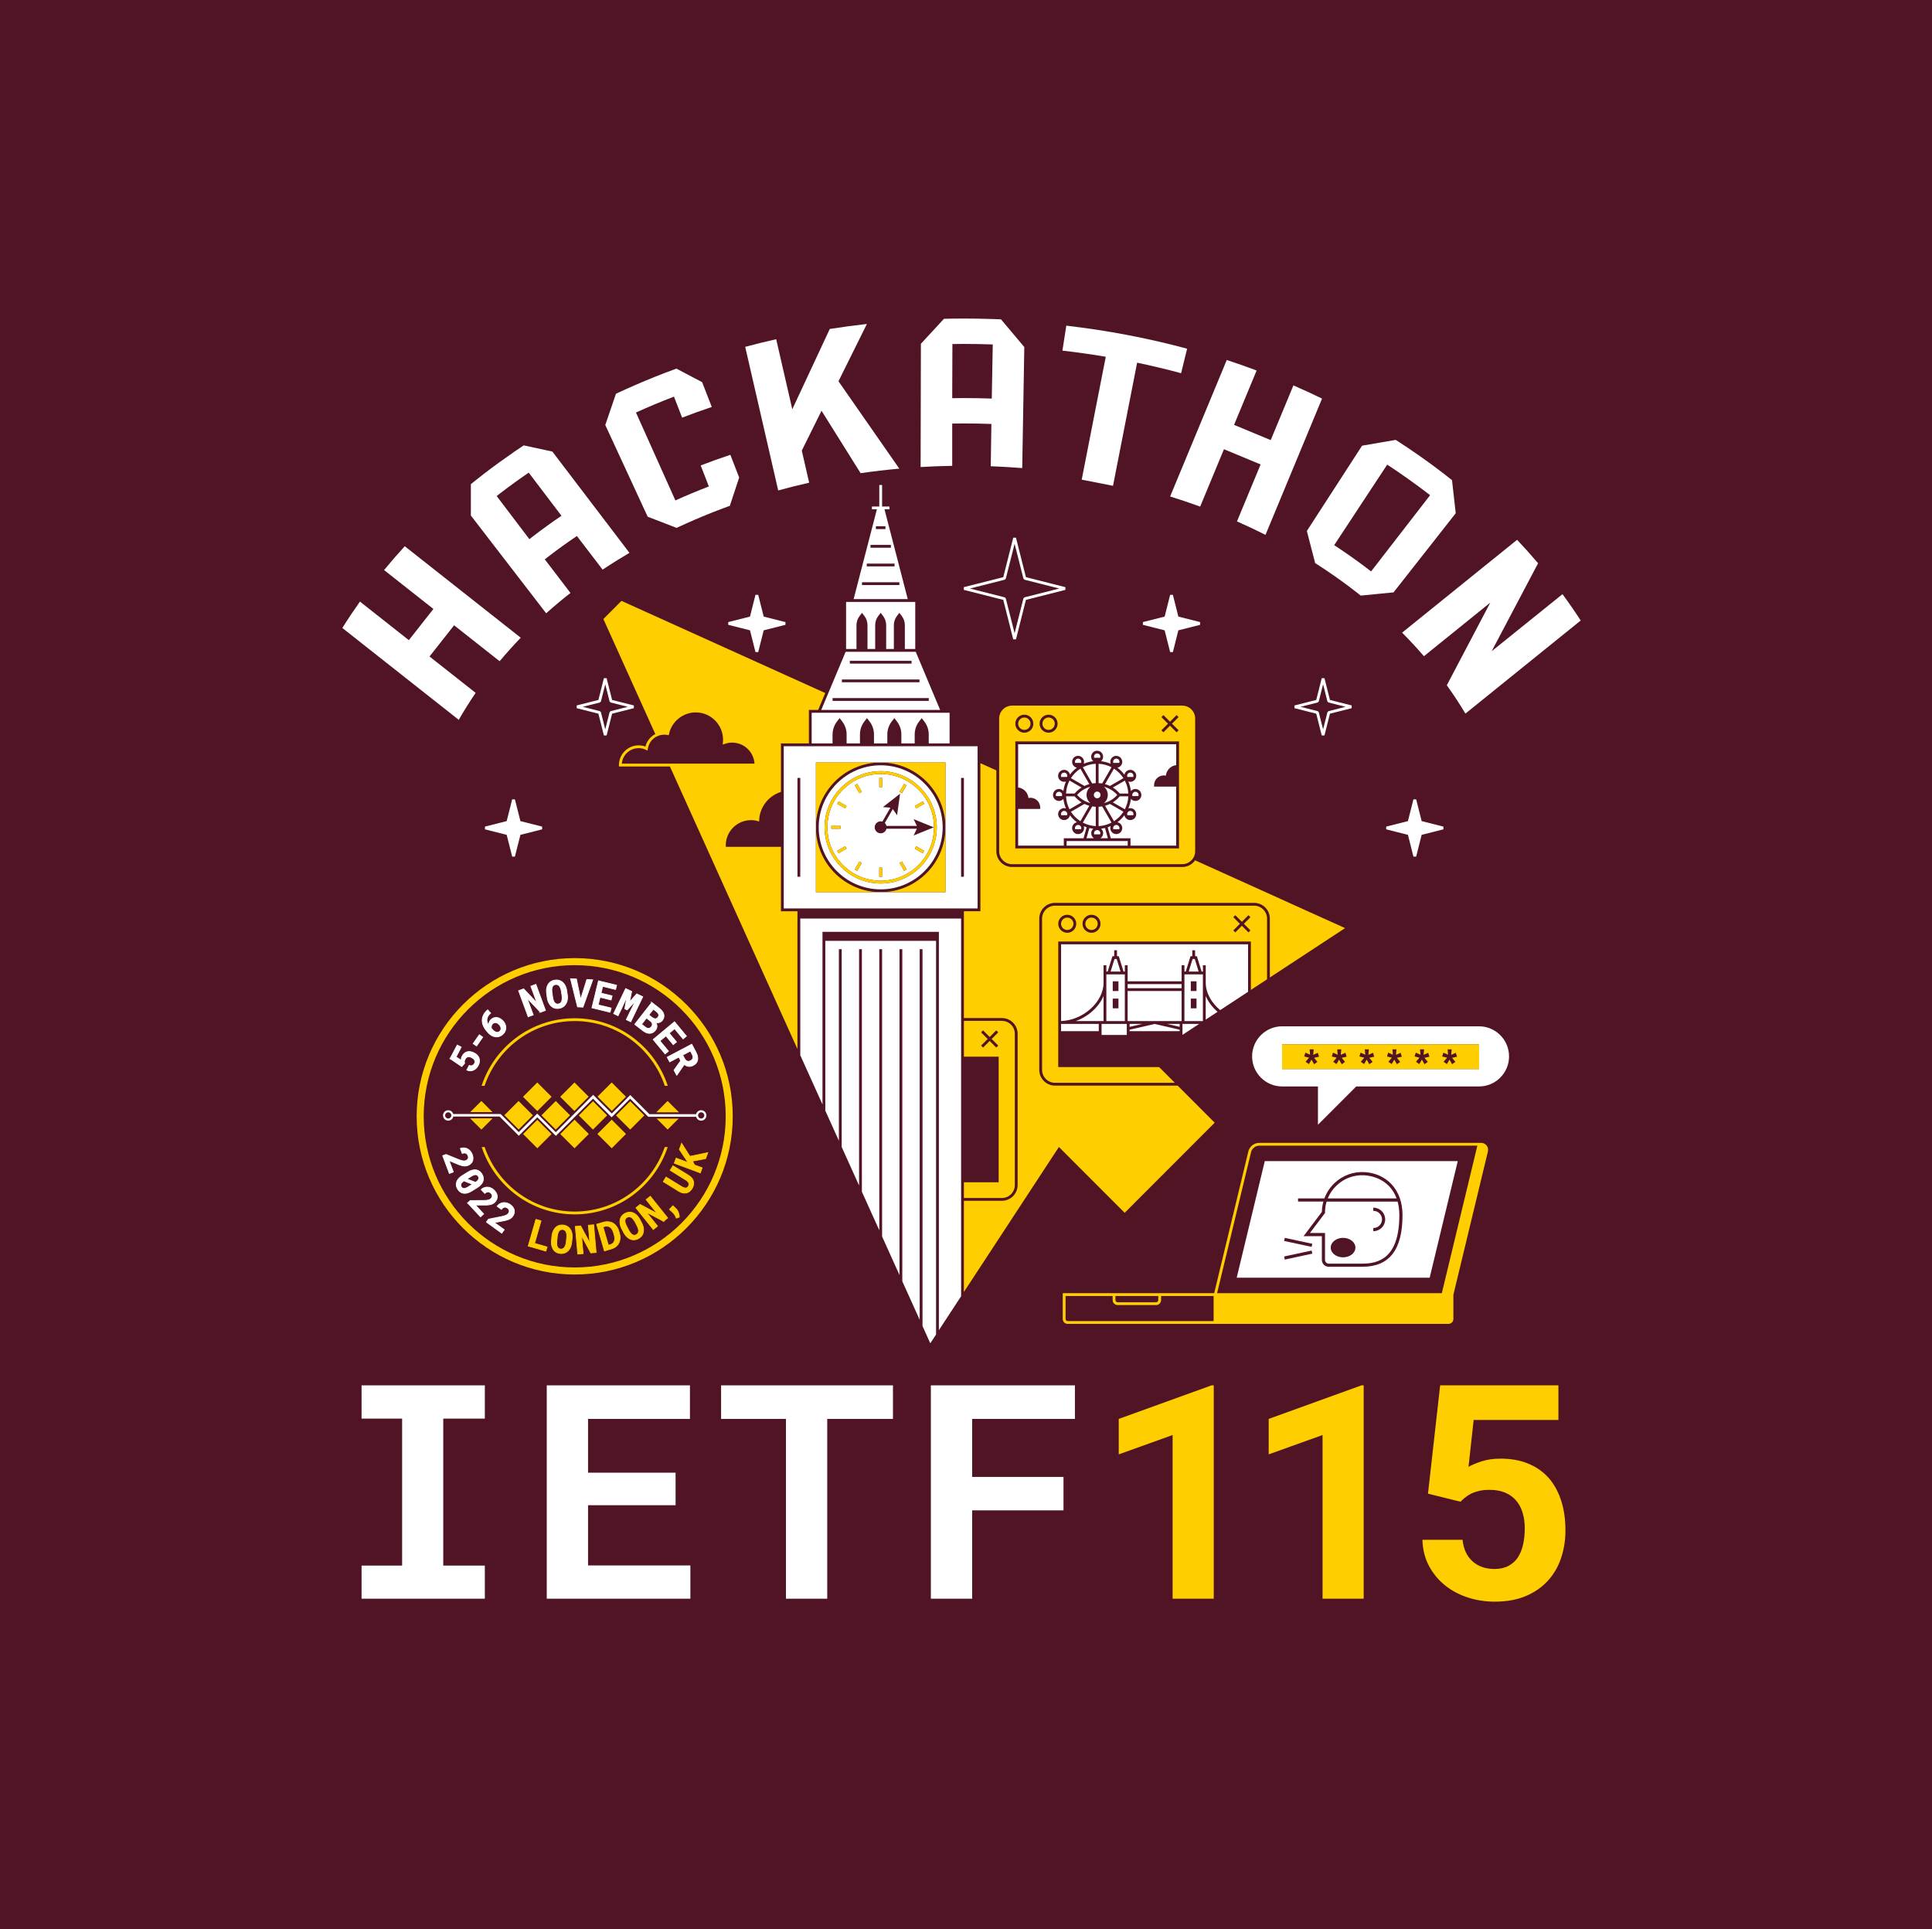 <svg width="649" height="648" viewBox="0 0 649 648" fill="none" xmlns="http://www.w3.org/2000/svg">
<rect width="649" height="648" fill="#511425"/>
<g clip-path="url(#clip0_1867_2541)">
<path d="M279.684 246.692C279.684 245.133 280.2 243.613 281.146 242.377L282.04 241.212L282.935 242.377C283.886 243.613 284.397 245.129 284.397 246.692V249.713H288.878V246.692C288.878 245.133 289.393 243.613 290.34 242.377L291.234 241.212L292.128 242.377C293.079 243.613 293.59 245.129 293.59 246.692V249.713H298.071V246.692C298.071 245.133 298.587 243.613 299.533 242.377L300.428 241.212L301.322 242.377C302.273 243.613 302.784 245.129 302.784 246.692V249.713H307.265V246.692C307.265 245.133 307.781 243.613 308.727 242.377L309.622 241.212L310.516 242.377C311.467 243.613 311.978 245.129 311.978 246.692V249.713H318.99V239.417H272.657V249.713H279.67V246.692H279.684Z" fill="white"/>
<path d="M304.932 201.239L297.12 171.084H298.781V170.137H296.316V162.929H295.369V170.137H292.904V171.084H294.565L286.753 201.239H304.937H304.932ZM294.229 176.777H297.447V177.724H294.229V176.777ZM292.417 183.043H299.264V183.99H292.417V183.043ZM291.172 189.309H300.508V190.256H291.172V189.309ZM302.117 195.575V196.522H289.564V195.575H302.117Z" fill="white"/>
<path d="M307.615 218.938H284.066L275.875 238.469H315.811L307.62 218.938H307.615ZM285.471 221.969H306.21V222.916H285.471V221.969ZM282.812 228.234H308.869V229.182H282.812V228.234ZM279.684 235.443V234.496H311.992V235.443H279.684Z" fill="white"/>
<path d="M287.718 209.992C287.718 208.883 288.092 207.785 288.764 206.904L289.564 205.862L290.363 206.904C291.04 207.785 291.409 208.883 291.409 209.992V217.991H293.993V209.992C293.993 208.883 294.366 207.785 295.038 206.904L295.838 205.862L296.638 206.904C297.314 207.785 297.683 208.883 297.683 209.992V217.991H300.267V209.992C300.267 208.883 300.641 207.785 301.313 206.904L302.112 205.862L302.912 206.904C303.589 207.785 303.958 208.883 303.958 209.992V217.991H307.45V202.187H284.217V217.991H287.709V209.992H287.718Z" fill="white"/>
<path d="M295.842 295.828C305.718 295.828 313.747 287.786 313.747 277.907C313.747 268.027 305.713 259.985 295.842 259.985C285.972 259.985 277.938 268.027 277.938 277.907C277.938 287.786 285.972 295.828 295.842 295.828ZM296.316 294.507H295.369V291.424H296.316V294.507ZM303.721 292.518L302.178 289.847L302.997 289.373L304.539 292.044L303.721 292.518ZM309.967 286.616L307.298 285.073L307.771 284.253L310.44 285.797L309.967 286.616ZM309.967 269.197L310.44 270.016L307.771 271.56L307.298 270.741L309.967 269.197ZM303.721 263.296L304.539 263.77L302.997 266.441L302.178 265.967L303.721 263.296ZM295.369 261.307H296.316V264.39H295.369V261.307ZM295.842 275.889C296.041 275.889 296.226 275.927 296.405 275.979L299.107 271.3L296.595 271.106L302.358 266.606L301.345 273.853L299.921 271.774L297.224 276.448C297.498 276.709 297.697 277.05 297.787 277.428H307.993L306.905 275.155L313.681 277.902L306.905 280.649L307.993 278.376H297.787C297.574 279.257 296.784 279.915 295.838 279.915C294.726 279.915 293.827 279.015 293.827 277.902C293.827 276.789 294.726 275.889 295.838 275.889H295.842ZM287.959 263.296L289.502 265.967L288.683 266.441L287.141 263.77L287.959 263.296ZM288.679 289.373L289.497 289.847L287.955 292.518L287.136 292.044L288.679 289.373ZM281.713 269.197L284.382 270.741L283.909 271.56L281.24 270.016L281.713 269.197ZM279.258 277.433H282.338V278.38H279.258V277.433ZM281.24 285.797L283.909 284.253L284.382 285.073L281.713 286.616L281.24 285.797Z" fill="white"/>
<path d="M295.843 298.741C307.322 298.741 316.663 289.392 316.663 277.902C316.663 266.413 307.322 257.063 295.843 257.063C284.364 257.063 275.023 266.413 275.023 277.902C275.023 289.392 284.364 298.741 295.843 298.741ZM295.843 259.034C306.239 259.034 314.694 267.497 314.694 277.902C314.694 288.308 306.239 296.771 295.843 296.771C285.447 296.771 276.992 288.308 276.992 277.902C276.992 267.497 285.447 259.034 295.843 259.034Z" fill="white"/>
<path d="M319.955 250.665H263.283V305.149H328.397V250.665H319.955ZM268.829 294.507H267.882V261.307H268.829V294.507ZM317.604 299.688H274.076V256.121H317.604V299.688ZM323.797 294.507H322.851V261.307H323.797V294.507Z" fill="white"/>
<path d="M162.866 465.348V476.52H148.898V525.889H162.866V537.014H121.459V525.889H135.082V476.52H121.459V465.348H162.866Z" fill="white"/>
<path d="M197.536 505.609V525.842H231.912V537.014H183.667V465.348H231.765V476.62H197.536V494.683H226.943V505.609H197.536Z" fill="white"/>
<path d="M277.886 476.62V537.014H264.017V476.62H242.232V465.348H299.964V476.62H277.886Z" fill="white"/>
<path d="M326.565 507.333V537.014H312.696V465.348H361.088V476.62H326.565V496.113H357.25V507.338H326.565V507.333Z" fill="white"/>
<path d="M398.782 117.13C385.627 113.588 372.052 110.997 358.193 109.392L356.892 117.775C361.784 118.333 366.639 119.025 371.451 119.839L363.369 161.119L373.888 163.184L381.984 121.829C386.967 122.871 391.892 124.05 396.761 125.362L398.777 117.13H398.782Z" fill="white"/>
<path d="M501.081 218.754L516.676 189.196C514.41 186.524 512.058 183.901 509.621 181.324L471.001 212.507C473.556 215.078 475.998 217.716 478.326 220.421L500.626 202.414L486.015 230.182C488.243 233.284 490.33 236.462 492.261 239.701L530.99 208.429C529.045 205.431 527.006 202.48 524.877 199.582L501.076 218.758L501.081 218.754Z" fill="white"/>
<path d="M245.345 152.775C241.985 153.893 238.659 155.081 235.38 156.341L238.12 163.403C234.311 164.866 230.563 166.429 226.877 168.096L213.633 138.557C217.82 136.667 222.079 134.891 226.399 133.229L229.139 140.286C232.423 139.021 235.744 137.828 239.099 136.701L235.867 128.379L227.222 123.818C226.054 124.249 224.885 124.68 223.726 125.126C223.588 125.178 223.451 125.225 223.314 125.277C218.857 126.996 214.461 128.829 210.141 130.776C209.247 131.178 208.357 131.586 207.472 131.998C207.288 132.083 207.108 132.168 206.923 132.253L203.327 142.763L217.57 173.566L227.298 177.322C227.478 177.237 227.662 177.147 227.842 177.062C228.169 176.91 228.5 176.759 228.831 176.607C229.323 176.38 229.82 176.152 230.317 175.925C234.126 174.206 238.025 172.591 242 171.08C242.454 170.905 242.913 170.734 243.372 170.564C243.727 170.431 244.086 170.303 244.446 170.171C244.683 170.085 244.924 170 245.165 169.915L248.302 160.41L245.34 152.78L245.345 152.775Z" fill="white"/>
<path d="M487.761 161.29C487.723 161.257 487.685 161.228 487.642 161.195C487.136 160.793 486.63 160.395 486.119 159.997C485.948 159.864 485.783 159.732 485.617 159.599C485.399 159.433 485.186 159.263 484.974 159.097C479.792 155.1 474.412 151.325 468.857 147.759L457.548 149.71L439 178.359L441.787 189.133C441.787 189.133 441.815 189.152 441.83 189.162C446.869 192.378 451.686 195.792 456.257 199.392C456.517 199.595 456.777 199.804 457.037 200.012C457.056 200.031 457.08 200.045 457.099 200.064L468.124 198.98L489.01 172.396L487.761 161.295V161.29ZM460.577 191.951C460.392 191.809 460.212 191.663 460.028 191.52C456.209 188.579 452.249 185.78 448.18 183.123L465.99 156.075C470.726 159.173 475.326 162.431 479.773 165.855C479.982 166.016 480.19 166.182 480.398 166.343L460.577 191.951Z" fill="white"/>
<path d="M426.859 147.834L414.547 142.715L422.127 124.452C418.82 123.211 415.474 122.032 412.096 120.924L393.074 166.765C396.486 167.826 399.85 168.962 403.158 170.17L411.154 150.894L423.466 156.014L415.526 175.143C418.782 176.578 421.98 178.084 425.108 179.661L444.106 133.887C440.94 132.347 437.732 130.87 434.486 129.458L426.859 147.839V147.834Z" fill="white"/>
<path d="M333.657 107.17C333.657 107.17 333.657 107.17 333.653 107.17C330.378 107.062 327.094 107 323.801 107C322.524 107 321.246 107.014 319.973 107.033C319.902 107.033 319.831 107.033 319.76 107.033C318.871 107.047 317.981 107.071 317.092 107.09L309.346 115.478L309.256 156.881C312.767 156.672 316.306 156.535 319.869 156.478V142.275C321.18 142.256 322.491 142.237 323.806 142.237C326.891 142.237 329.962 142.298 333.028 142.407L332.81 156.611C336.364 156.743 339.889 156.952 343.386 157.231L344.086 116.581L336.255 107.27C335.389 107.232 334.523 107.194 333.657 107.166V107.17ZM333.156 133.882C330.047 133.773 326.929 133.712 323.796 133.712C322.486 133.712 321.175 133.726 319.869 133.75L319.935 115.563C321.222 115.544 322.509 115.525 323.796 115.525C327.038 115.525 330.269 115.591 333.492 115.705L333.156 133.887V133.882Z" fill="white"/>
<path d="M266.146 137.5L265.422 134.318L260.738 113.943C257.241 114.729 253.768 115.586 250.328 116.505L261.415 164.742C264.836 163.8 268.304 162.933 271.815 162.142L269.336 151.358L275.969 137.974L289.1 158.945C293.382 158.32 297.716 157.809 302.093 157.416L281.662 128.066L291.21 108.818C287.027 109.287 282.873 109.851 278.742 110.5L266.137 137.5H266.146Z" fill="white"/>
<path d="M145.591 204.554L137.339 215.035L120.915 202.077C118.852 204.985 116.878 207.936 115 210.939L154.108 241.799C155.863 238.721 157.756 235.704 159.781 232.744L144.289 220.52L152.542 210.039L167.839 222.111C170.087 219.416 172.453 216.783 174.927 214.216L135.966 183.483C133.563 186.102 131.249 188.769 129.015 191.483L145.595 204.559L145.591 204.554Z" fill="white"/>
<path d="M185.545 151.686L175.935 149.606C175.902 149.625 175.869 149.649 175.84 149.668C175.036 150.203 174.236 150.738 173.441 151.283C173.11 151.506 172.774 151.723 172.448 151.951L172.457 151.96C169.116 154.262 165.837 156.635 162.639 159.098C162.322 159.339 162.014 159.585 161.702 159.832C161.65 159.87 161.598 159.912 161.546 159.955C160.935 160.433 160.325 160.912 159.719 161.395C159.549 161.532 159.378 161.669 159.208 161.807C158.863 162.086 158.513 162.361 158.172 162.64V162.645V173.169L183.468 206.004C186.094 203.66 188.815 201.382 191.63 199.175L183.009 187.893C183.383 187.599 183.747 187.306 184.121 187.017C187.258 184.597 190.49 182.276 193.792 180.045L202.433 191.35C205.357 189.394 208.361 187.51 211.442 185.7L185.559 151.695L185.545 151.686ZM178.911 180.263C178.547 180.543 178.192 180.832 177.832 181.111L166.84 166.623C167.167 166.368 167.493 166.107 167.825 165.851C171.009 163.398 174.274 161.039 177.61 158.757L188.611 173.254C185.299 175.499 182.062 177.834 178.911 180.259V180.263Z" fill="white"/>
<path d="M148.704 388.211L149.844 387.78L153.942 389.456C154.264 389.584 154.553 389.688 154.803 389.769C155.054 389.849 155.281 389.901 155.485 389.935C155.679 389.968 155.854 389.977 156.01 389.968C156.166 389.958 156.308 389.925 156.44 389.878C156.634 389.802 156.8 389.712 156.928 389.598C157.06 389.485 157.16 389.357 157.231 389.219C157.297 389.077 157.33 388.921 157.33 388.76C157.33 388.599 157.302 388.429 157.235 388.258C157.15 388.035 157.046 387.851 156.918 387.704C156.791 387.557 156.649 387.453 156.488 387.387C156.322 387.316 156.133 387.287 155.925 387.297C155.717 387.306 155.499 387.353 155.262 387.443L154.633 385.772C155.021 385.625 155.414 385.558 155.816 385.577C156.218 385.596 156.597 385.691 156.961 385.862C157.321 386.032 157.647 386.278 157.94 386.605C158.234 386.932 158.47 387.325 158.645 387.789C158.811 388.234 158.901 388.651 158.906 389.039C158.91 389.428 158.844 389.778 158.707 390.096C158.57 390.408 158.366 390.683 158.097 390.92C157.827 391.157 157.505 391.351 157.127 391.493C156.838 391.602 156.549 391.659 156.251 391.668C155.953 391.677 155.65 391.649 155.333 391.583C155.016 391.512 154.68 391.412 154.325 391.28C153.971 391.147 153.597 390.995 153.199 390.82L150.843 389.835L152.291 393.667L150.956 394.173L148.709 388.22L148.704 388.211Z" fill="white" stroke="white" stroke-width="0.25" stroke-miterlimit="10"/>
<path d="M157.012 400.733C156.548 400.856 156.118 400.889 155.72 400.833C155.318 400.776 154.949 400.629 154.618 400.392C154.286 400.155 153.993 399.838 153.747 399.44C153.501 399.047 153.345 398.644 153.283 398.242C153.217 397.839 153.25 397.446 153.378 397.058C153.501 396.67 153.719 396.295 154.031 395.931C154.343 395.566 154.76 395.225 155.266 394.908L157.159 393.728C157.67 393.411 158.157 393.188 158.621 393.065C159.084 392.942 159.52 392.909 159.922 392.971C160.319 393.027 160.684 393.174 161.015 393.411C161.346 393.643 161.635 393.96 161.881 394.354C162.127 394.751 162.283 395.154 162.349 395.557C162.416 395.959 162.387 396.352 162.264 396.741C162.136 397.129 161.919 397.503 161.602 397.863C161.285 398.223 160.873 398.564 160.362 398.886L158.469 400.065C157.958 400.383 157.471 400.605 157.007 400.728L157.012 400.733ZM158.214 398.114C158.332 398.038 158.422 397.986 158.479 397.948C158.536 397.915 158.616 397.863 158.72 397.797L155.843 396.66C155.607 396.816 155.413 396.973 155.252 397.129C155.091 397.285 154.977 397.441 154.902 397.593C154.807 397.773 154.764 397.953 154.779 398.133C154.788 398.313 154.854 398.493 154.968 398.678C155.072 398.848 155.2 398.976 155.342 399.071C155.488 399.161 155.649 399.208 155.834 399.213C156.028 399.218 156.245 399.175 156.491 399.085C156.737 398.995 157.002 398.858 157.296 398.678L158.214 398.105V398.114ZM159.747 397.157C160.04 396.963 160.272 396.774 160.452 396.584C160.632 396.395 160.745 396.21 160.807 396.021C160.854 395.874 160.868 395.727 160.84 395.571C160.811 395.419 160.755 395.268 160.655 395.116C160.551 394.946 160.423 394.818 160.282 394.728C160.14 394.638 159.974 394.59 159.794 394.581C159.6 394.571 159.383 394.609 159.141 394.695C158.9 394.785 158.63 394.917 158.337 395.102L157.461 395.647C157.286 395.755 157.173 395.826 157.111 395.864C157.054 395.902 156.969 395.954 156.856 396.025L159.742 397.157H159.747Z" fill="white" stroke="white" stroke-width="0.25" stroke-miterlimit="10"/>
<path d="M157.079 404.095L157.969 403.262L162.398 403.252C162.743 403.252 163.051 403.233 163.316 403.209C163.581 403.186 163.808 403.153 164.006 403.105C164.196 403.063 164.366 403.006 164.503 402.935C164.64 402.864 164.763 402.783 164.868 402.688C165.019 402.546 165.137 402.395 165.213 402.243C165.289 402.087 165.336 401.931 165.345 401.774C165.35 401.618 165.322 401.462 165.265 401.31C165.203 401.159 165.114 401.017 164.986 400.879C164.82 400.704 164.655 400.571 164.484 400.486C164.314 400.401 164.139 400.354 163.964 400.354C163.789 400.354 163.599 400.396 163.41 400.486C163.221 400.576 163.036 400.704 162.852 400.875L161.631 399.567C161.934 399.283 162.275 399.075 162.653 398.937C163.032 398.8 163.42 398.743 163.822 398.767C164.219 398.786 164.617 398.89 165.014 399.08C165.412 399.269 165.776 399.544 166.117 399.908C166.438 400.254 166.68 400.609 166.831 400.965C166.983 401.32 167.058 401.675 167.054 402.016C167.044 402.357 166.964 402.688 166.803 403.011C166.647 403.333 166.42 403.631 166.121 403.91C165.894 404.119 165.648 404.285 165.379 404.408C165.109 404.526 164.815 404.616 164.494 404.678C164.172 404.734 163.822 404.768 163.448 404.782C163.069 404.796 162.667 404.796 162.232 404.787L159.677 404.772L162.469 407.766L161.423 408.741L157.079 404.09V404.095Z" fill="white" stroke="white" stroke-width="0.25" stroke-miterlimit="10"/>
<path d="M163.387 410.508L164.101 409.523L168.445 408.661C168.786 408.59 169.084 408.519 169.335 408.443C169.59 408.368 169.808 408.292 169.992 408.207C170.172 408.126 170.323 408.036 170.446 407.941C170.569 407.847 170.674 407.743 170.754 407.629C170.877 407.458 170.962 407.293 171.01 407.122C171.057 406.956 171.071 406.795 171.052 406.639C171.028 406.483 170.972 406.336 170.882 406.199C170.792 406.061 170.674 405.938 170.527 405.829C170.333 405.687 170.144 405.592 169.959 405.54C169.775 405.488 169.595 405.479 169.424 405.512C169.245 405.545 169.074 405.625 168.909 405.749C168.743 405.872 168.582 406.033 168.435 406.236L166.988 405.19C167.229 404.853 167.522 404.584 167.868 404.375C168.213 404.167 168.582 404.039 168.98 403.982C169.372 403.925 169.784 403.949 170.21 404.058C170.636 404.167 171.047 404.366 171.45 404.655C171.833 404.934 172.136 405.232 172.353 405.554C172.571 405.876 172.713 406.208 172.77 406.544C172.827 406.881 172.808 407.222 172.718 407.572C172.628 407.922 172.462 408.259 172.221 408.586C172.041 408.837 171.828 409.045 171.587 409.215C171.345 409.386 171.076 409.533 170.773 409.651C170.465 409.77 170.129 409.869 169.765 409.954C169.396 410.04 168.999 410.12 168.573 410.196L166.065 410.674L169.382 413.071L168.544 414.231L163.391 410.504L163.387 410.508Z" fill="white" stroke="white" stroke-width="0.25" stroke-miterlimit="10"/>
<path d="M151.184 355.602L153.602 351.022L154.937 351.728L153.205 355.01L154.913 356.166C154.908 356.014 154.922 355.811 154.965 355.555C155.008 355.304 155.102 355.034 155.249 354.755C155.457 354.357 155.708 354.039 156.001 353.793C156.295 353.547 156.612 353.381 156.967 353.291C157.317 353.206 157.691 353.196 158.097 353.263C158.5 353.329 158.921 353.48 159.351 353.708C159.72 353.902 160.042 354.144 160.317 354.428C160.591 354.712 160.795 355.034 160.927 355.394C161.06 355.754 161.112 356.147 161.074 356.568C161.036 356.99 160.899 357.435 160.653 357.904C160.463 358.259 160.231 358.572 159.952 358.847C159.673 359.121 159.361 359.334 159.025 359.481C158.684 359.633 158.325 359.708 157.946 359.708C157.563 359.708 157.18 359.618 156.792 359.429L157.61 357.876C157.989 358.027 158.334 358.046 158.646 357.928C158.959 357.809 159.205 357.582 159.389 357.236C159.503 357.023 159.555 356.824 159.555 356.63C159.555 356.441 159.508 356.261 159.418 356.09C159.328 355.924 159.195 355.773 159.025 355.626C158.855 355.479 158.661 355.351 158.438 355.233C158.221 355.119 158.003 355.039 157.79 354.996C157.577 354.953 157.378 354.953 157.184 354.996C156.99 355.039 156.815 355.129 156.654 355.261C156.493 355.394 156.351 355.574 156.228 355.806C156.148 355.962 156.091 356.1 156.053 356.227C156.02 356.355 156.001 356.474 155.997 356.583C155.997 356.692 155.997 356.796 156.02 356.891C156.039 356.99 156.063 357.08 156.091 357.175L155.116 358.269L151.18 355.588L151.184 355.602Z" fill="white" stroke="white" stroke-width="0.25" stroke-miterlimit="10"/>
<path d="M164.798 340.324L164.722 340.39C164.372 340.703 164.097 341.02 163.913 341.356C163.724 341.688 163.61 342.024 163.572 342.36C163.53 342.701 163.558 343.038 163.657 343.369C163.757 343.701 163.918 344.028 164.149 344.345C164.149 344.198 164.168 344.047 164.192 343.881C164.216 343.715 164.263 343.549 164.329 343.379C164.395 343.213 164.481 343.047 164.585 342.886C164.694 342.725 164.826 342.569 164.992 342.427C165.323 342.133 165.673 341.939 166.033 341.849C166.392 341.759 166.752 341.745 167.107 341.811C167.466 341.882 167.812 342.024 168.148 342.237C168.484 342.45 168.787 342.72 169.07 343.038C169.369 343.379 169.596 343.739 169.742 344.127C169.889 344.515 169.96 344.904 169.946 345.297C169.932 345.69 169.837 346.074 169.657 346.452C169.477 346.831 169.208 347.177 168.848 347.494C168.474 347.826 168.072 348.053 167.651 348.181C167.23 348.309 166.804 348.337 166.378 348.276C165.947 348.214 165.531 348.067 165.119 347.831C164.708 347.594 164.324 347.272 163.974 346.874L163.52 346.358C163.033 345.804 162.654 345.226 162.389 344.62C162.124 344.013 161.987 343.407 161.978 342.796C161.978 342.19 162.105 341.598 162.38 341.011C162.654 340.423 163.075 339.879 163.657 339.367L163.837 339.211L164.817 340.319L164.798 340.324ZM165.233 344.217C165.153 344.354 165.096 344.496 165.063 344.643C165.034 344.776 165.025 344.908 165.03 345.046C165.034 345.183 165.058 345.321 165.096 345.458L165.441 345.851C165.668 346.107 165.891 346.31 166.113 346.452C166.335 346.595 166.548 346.689 166.757 346.732C166.965 346.775 167.164 346.77 167.353 346.718C167.542 346.666 167.712 346.571 167.864 346.438C168.02 346.301 168.134 346.14 168.205 345.965C168.275 345.785 168.304 345.6 168.29 345.406C168.275 345.212 168.228 345.013 168.134 344.814C168.039 344.615 167.911 344.416 167.746 344.226C167.58 344.037 167.4 343.885 167.211 343.767C167.022 343.649 166.832 343.573 166.638 343.53C166.449 343.492 166.26 343.502 166.07 343.549C165.881 343.597 165.706 343.696 165.541 343.843C165.413 343.957 165.309 344.08 165.228 344.217H165.233Z" fill="white" stroke="white" stroke-width="0.25" stroke-miterlimit="10"/>
<path d="M181.552 340.021L177.043 335.271L179.12 340.916L177.422 341.541L174.204 332.784L175.903 332.159L180.384 336.895L178.321 331.269L180.015 330.644L183.232 339.401L181.548 340.021H181.552Z" fill="white" stroke="white" stroke-width="0.25" stroke-miterlimit="10"/>
<path d="M190.638 335.304C190.619 335.674 190.563 336.019 190.473 336.341C190.373 336.668 190.236 336.971 190.061 337.256C189.886 337.54 189.678 337.786 189.432 337.994C189.209 338.179 188.954 338.331 188.675 338.459C188.391 338.582 188.083 338.672 187.747 338.719C187.388 338.771 187.052 338.771 186.73 338.719C186.413 338.672 186.115 338.577 185.845 338.444C185.575 338.302 185.325 338.118 185.093 337.895C184.861 337.672 184.657 337.412 184.482 337.113C184.321 336.839 184.189 336.536 184.075 336.199C183.962 335.863 183.881 335.508 183.829 335.129L183.635 333.784C183.579 333.377 183.555 332.988 183.574 332.614C183.593 332.24 183.645 331.89 183.735 331.563C183.825 331.25 183.943 330.966 184.099 330.701C184.255 330.436 184.44 330.203 184.662 330C184.88 329.801 185.131 329.635 185.419 329.503C185.708 329.37 186.025 329.28 186.375 329.228C186.73 329.176 187.071 329.176 187.392 329.218C187.714 329.266 188.012 329.356 188.287 329.488C188.561 329.611 188.807 329.777 189.025 329.976C189.247 330.175 189.441 330.407 189.616 330.663C189.81 330.957 189.971 331.279 190.104 331.643C190.236 332.003 190.331 332.392 190.392 332.813L190.586 334.158C190.643 334.556 190.662 334.94 190.643 335.304H190.638ZM188.452 332.392C188.4 332.183 188.334 331.989 188.258 331.814C188.164 331.596 188.05 331.402 187.918 331.236C187.785 331.07 187.638 330.942 187.482 330.848C187.354 330.781 187.217 330.734 187.071 330.706C186.924 330.677 186.763 330.677 186.588 330.706C186.422 330.729 186.276 330.772 186.153 330.833C186.025 330.895 185.916 330.975 185.821 331.07C185.694 331.208 185.594 331.373 185.519 331.567C185.443 331.762 185.396 331.98 185.377 332.221C185.362 332.411 185.358 332.614 185.372 332.832C185.386 333.05 185.405 333.277 185.443 333.514L185.637 334.873C185.67 335.096 185.708 335.314 185.755 335.517C185.802 335.721 185.859 335.91 185.925 336.081C186.006 336.299 186.101 336.493 186.219 336.664C186.337 336.834 186.465 336.967 186.602 337.066C186.73 337.151 186.872 337.213 187.028 337.246C187.184 337.279 187.35 337.284 187.539 337.256C187.719 337.232 187.875 337.18 188.017 337.109C188.159 337.038 188.277 336.943 188.377 336.829C188.504 336.692 188.604 336.521 188.675 336.327C188.75 336.133 188.798 335.92 188.826 335.683C188.845 335.498 188.854 335.3 188.845 335.086C188.835 334.873 188.817 334.651 188.783 334.423L188.589 333.064C188.556 332.827 188.509 332.605 188.457 332.392H188.452Z" fill="white" stroke="white" stroke-width="0.25" stroke-miterlimit="10"/>
<path d="M191.651 328.749L193.634 328.848L194.912 335.015L195.039 335.65L195.243 335.024L197.131 329.024L199.113 329.123L195.829 338.302L193.998 338.212L191.651 328.754V328.749Z" fill="white" stroke="white" stroke-width="0.25" stroke-miterlimit="10"/>
<path d="M201.564 334.991L200.944 337.549L205.292 338.605L204.947 340.021L198.843 338.538L201.043 329.469L207.128 330.946L206.783 332.372L202.453 331.321L201.899 333.608L205.619 334.513L205.283 335.896L201.564 334.991Z" fill="white" stroke="white" stroke-width="0.25" stroke-miterlimit="10"/>
<path d="M211.476 336.569L213.899 333.845L215.914 334.816L211.873 343.228L210.383 342.512L211.58 340.021L213.539 336.123L210.681 339.245L209.877 338.861L210.567 334.892L208.821 338.705L207.624 341.196L206.134 340.481L210.175 332.069L212.19 333.04L211.466 336.583L211.476 336.569Z" fill="white" stroke="white" stroke-width="0.25" stroke-miterlimit="10"/>
<path d="M218.948 336.72L221.413 338.647C221.815 338.96 222.147 339.287 222.412 339.623C222.677 339.959 222.861 340.3 222.965 340.651C223.069 341.001 223.083 341.347 223.012 341.697C222.941 342.048 222.771 342.394 222.506 342.739C222.331 342.957 222.128 343.137 221.896 343.274C221.669 343.412 221.418 343.497 221.158 343.53C221.016 343.549 220.864 343.549 220.708 343.535C220.552 343.521 220.396 343.492 220.235 343.44C220.424 343.701 220.552 343.938 220.613 344.155C220.675 344.373 220.699 344.586 220.689 344.8C220.675 345.027 220.623 345.245 220.538 345.458C220.453 345.671 220.334 345.87 220.192 346.055C219.918 346.41 219.61 346.67 219.279 346.846C218.948 347.021 218.598 347.111 218.233 347.115C217.864 347.12 217.486 347.044 217.093 346.883C216.7 346.722 216.298 346.481 215.896 346.168L213.218 344.075L218.957 336.724L218.948 336.72ZM215.527 344.042L216.79 345.027C216.975 345.174 217.159 345.278 217.344 345.344C217.528 345.41 217.699 345.444 217.86 345.439C218.039 345.434 218.205 345.387 218.361 345.302C218.517 345.216 218.655 345.098 218.778 344.937C218.905 344.771 219 344.605 219.061 344.444C219.123 344.279 219.142 344.118 219.123 343.956C219.104 343.791 219.043 343.625 218.938 343.464C218.834 343.298 218.683 343.137 218.489 342.981L217.169 341.948L215.532 344.042H215.527ZM219.019 341.745C219.237 341.91 219.449 342.034 219.648 342.114C219.852 342.195 220.041 342.223 220.216 342.204C220.363 342.195 220.5 342.147 220.632 342.072C220.765 341.996 220.888 341.887 220.997 341.745C221.11 341.598 221.195 341.451 221.243 341.309C221.29 341.167 221.304 341.03 221.285 340.897C221.266 340.712 221.191 340.532 221.058 340.352C220.926 340.172 220.746 339.992 220.519 339.808L219.468 338.988L217.964 340.916L219.019 341.74V341.745Z" fill="white" stroke="white" stroke-width="0.25" stroke-miterlimit="10"/>
<path d="M223.703 347.963L221.678 349.645L224.54 353.088L223.424 354.016L219.411 349.181L226.58 343.218L230.583 348.039L229.457 348.977L226.608 345.548L224.801 347.049L227.247 349.995L226.154 350.904L223.708 347.959L223.703 347.963Z" fill="white" stroke="white" stroke-width="0.25" stroke-miterlimit="10"/>
<path d="M228.046 355.077L224.965 356.702L224.128 355.11L232.375 350.758L233.833 353.524C234.074 353.983 234.24 354.424 234.325 354.85C234.41 355.276 234.419 355.679 234.353 356.053C234.282 356.422 234.131 356.763 233.894 357.066C233.658 357.369 233.336 357.63 232.929 357.848C232.636 358.004 232.352 358.108 232.077 358.165C231.803 358.222 231.543 358.231 231.287 358.203C231.027 358.17 230.781 358.099 230.544 357.99C230.308 357.881 230.08 357.739 229.858 357.564L227.388 361.135L227.312 361.173L226.413 359.468L228.675 356.29L228.041 355.082L228.046 355.077ZM229.957 355.579C230.085 355.825 230.237 356.024 230.402 356.171C230.573 356.323 230.752 356.422 230.946 356.47C231.103 356.512 231.268 356.522 231.443 356.493C231.618 356.465 231.793 356.403 231.978 356.309C232.196 356.195 232.371 356.058 232.508 355.901C232.64 355.745 232.725 355.574 232.768 355.385C232.806 355.214 232.806 355.035 232.768 354.836C232.73 354.637 232.655 354.428 232.541 354.21L231.921 353.036L229.338 354.4L229.957 355.579Z" fill="white" stroke="white" stroke-width="0.25" stroke-miterlimit="10"/>
<path d="M160.98 347.408L158.762 350.589L160.12 351.538L162.338 348.357L160.98 347.408Z" fill="white"/>
<path d="M235.54 372.923C234.721 372.923 234.035 373.491 233.846 374.254H218.151L211.725 367.822L205.517 374.036L205.474 373.993L199.247 367.761L186.699 380.321L186.656 380.278L180.458 374.074L174.25 380.288L174.207 380.245L168.165 374.197H152.247C152.034 373.468 151.367 372.933 150.572 372.933C149.607 372.933 148.821 373.719 148.821 374.685C148.821 375.651 149.607 376.437 150.572 376.437C151.414 376.437 152.119 375.836 152.285 375.045H167.819L174.278 381.51L180.486 375.296L180.529 375.339L186.727 381.543L199.21 369.049L199.252 369.092L205.451 375.296L211.692 369.049L211.734 369.092L217.777 375.14H233.855C234.059 375.883 234.731 376.437 235.54 376.437C236.505 376.437 237.291 375.651 237.291 374.685C237.291 373.719 236.505 372.933 235.54 372.933V372.923ZM150.567 375.717C149.995 375.717 149.526 375.249 149.526 374.675C149.526 374.102 149.995 373.633 150.567 373.633C151.14 373.633 151.608 374.102 151.608 374.675C151.608 375.249 151.14 375.717 150.567 375.717ZM235.54 375.717C234.967 375.717 234.499 375.249 234.499 374.675C234.499 374.102 234.967 373.633 235.54 373.633C236.112 373.633 236.581 374.102 236.581 374.675C236.581 375.249 236.112 375.717 235.54 375.717Z" fill="white"/>
<path d="M445.105 407.274V407.454L445.09 407.468L440.032 414.169H445.1V423.201C445.1 423.893 445.663 424.461 446.359 424.461H457.596C462.948 424.461 470.065 422.77 470.065 408.169C470.065 406.54 469.871 405.01 469.483 403.622H445.639C445.28 404.801 445.1 406.033 445.1 407.278L445.105 407.274ZM461.316 412.488H461.372C462.958 412.488 464.249 411.195 464.249 409.609C464.249 408.022 462.958 406.729 461.372 406.729H461.316V405.663H461.372C463.544 405.663 465.314 407.43 465.314 409.609C465.314 411.787 463.549 413.554 461.372 413.554H461.316V412.488ZM451.166 415.803C453.456 415.803 455.316 417.272 455.316 419.076C455.316 420.88 453.456 422.349 451.166 422.349C448.876 422.349 447.016 420.88 447.016 419.076C447.016 417.272 448.876 415.803 451.166 415.803Z" fill="white"/>
<path d="M458.401 394.789C454.909 394.571 451.582 395.769 449.046 398.156C447.716 399.407 446.699 400.884 446.022 402.551H469.142C466.658 395.817 460.293 394.907 458.396 394.794L458.401 394.789Z" fill="white"/>
<path d="M424.868 390.029L415.433 429.192H480.257L489.692 390.029H424.868ZM431.587 415.803L440.823 417.792L440.601 418.834L431.364 416.845L431.587 415.803ZM431.596 423.097L431.374 422.055L440.61 420.066L440.833 421.108L431.596 423.097ZM457.602 425.522H446.364C445.082 425.522 444.041 424.48 444.041 423.196V415.23H437.899L444.045 407.089C444.06 405.924 444.23 404.759 444.552 403.612H436.039V402.547H444.897C445.626 400.581 446.809 398.796 448.318 397.375C451.077 394.784 454.682 393.487 458.468 393.719C461.941 393.937 465.092 395.338 467.335 397.678C469.824 400.269 471.135 403.892 471.135 408.159C471.135 419.838 466.706 425.517 457.602 425.517V425.522Z" fill="white"/>
<path d="M341.285 180.613H340.367L337.017 193.874L323.769 197.228V198.146L337.017 201.5L340.367 214.761H341.285L344.636 201.5L357.884 198.146V197.228L344.636 193.874L341.285 180.613ZM344.129 200.652L343.789 200.993L340.826 212.71L337.864 200.993L337.524 200.652L325.817 197.687L337.524 194.722L337.864 194.381L340.826 182.664L343.789 194.381L344.129 194.722L355.836 197.687L344.129 200.652Z" fill="white"/>
<path d="M393.993 199.809H393.075L391.23 207.116L383.924 208.963V209.882L391.23 211.729L393.075 219.037H393.993L395.838 211.729L403.139 209.882V208.963L395.838 207.116L393.993 199.809Z" fill="white"/>
<path d="M254.699 199.809H253.781L251.936 207.116L244.635 208.963V209.882L251.936 211.729L253.781 219.037H254.699L256.545 211.729L263.846 209.882V208.963L256.545 207.116L254.699 199.809Z" fill="white"/>
<path d="M203.777 227.809H202.859L201.014 235.116L193.713 236.963V237.882L201.014 239.729L202.859 247.037H203.777L205.623 239.729L212.924 237.882V236.963L205.623 235.116L203.777 227.809ZM205.116 238.882L204.776 239.223L203.318 244.991L201.861 239.223L201.52 238.882L195.757 237.423L201.52 235.964L201.861 235.623L203.318 229.855L204.776 235.623L205.116 235.964L210.88 237.423L205.116 238.882Z" fill="white"/>
<path d="M444.915 227.809H443.997L442.152 235.116L434.851 236.963V237.882L442.152 239.729L443.997 247.037H444.915L446.76 239.729L454.061 237.882V236.963L446.76 235.116L444.915 227.809ZM446.254 238.882L445.913 239.223L444.456 244.991L442.999 239.223L442.658 238.882L436.895 237.423L442.658 235.964L442.999 235.623L444.456 229.855L445.913 235.623L446.254 235.964L452.017 237.423L446.254 238.882Z" fill="white"/>
<path d="M172.969 268.506H172.051L170.205 275.814L162.904 277.661V278.58L170.205 280.427L172.051 287.734H172.969L174.819 280.427L182.12 278.58V277.661L174.819 275.814L172.969 268.506Z" fill="white"/>
<path d="M477.564 275.814L475.719 268.506H474.801L472.955 275.814L465.654 277.661V278.58L472.955 280.427L474.801 287.734H475.719L477.564 280.427L484.87 278.58V277.661L477.564 275.814Z" fill="white"/>
<path d="M496.837 344.743H430.701C425.137 344.743 420.608 349.276 420.608 354.845C420.608 360.415 425.137 364.947 430.701 364.947H442.729V377.811L455.581 364.947H496.832C502.396 364.947 506.925 360.415 506.925 354.845C506.925 349.276 502.396 344.743 496.832 344.743H496.837ZM496.875 359.089H430.668V350.796H496.875V359.089Z" fill="white"/>
<path d="M400.617 322.129L399.307 326.354H402.652L401.346 322.129H400.617Z" fill="white"/>
<path d="M405.026 334.561V342.489L409.01 339.874C407.269 338.378 405.878 336.554 405.026 334.565V334.561Z" fill="white"/>
<path d="M371.649 327.301V342.992H377.853V327.301H371.649ZM373.788 329.626H375.714V332.889H373.788V329.626ZM373.788 335.437H375.714V338.701H373.788V335.437Z" fill="white"/>
<path d="M378.515 343.938H370.045V347.647H378.515V343.938Z" fill="white"/>
<path d="M374.389 322.129L373.078 326.354H376.423L375.113 322.129H374.389Z" fill="white"/>
<path d="M397.876 327.301V342.992H404.079V327.301H397.876ZM400.015 329.626H401.941V332.889H400.015V329.626ZM400.015 335.437H401.941V338.701H400.015V335.437Z" fill="white"/>
<path d="M361.343 342.991H370.702V334.561C369.093 338.326 365.573 341.485 361.343 342.991Z" fill="white"/>
<path d="M378.799 342.991H379.457H396.273H396.931V332.889H378.799V342.991Z" fill="white"/>
<path d="M370.702 330.1V324.246H371.648V326.358H372.088L373.692 321.186H374.279V319.197H375.225V321.186H375.812L377.416 326.358H377.856V324.246H378.803V329.626H396.935V324.246H397.881V326.358H398.321L399.925 321.186H400.512V319.197H401.458V321.186H402.045L403.649 326.358H404.089V324.246H405.035V330.1C405.035 333.543 406.966 336.882 409.885 339.302L419.254 333.15V317.203H356.44V342.977C363.841 342.721 370.711 336.583 370.711 330.095L370.702 330.1Z" fill="white"/>
<path d="M397.22 347.614L402.813 343.938H397.22V347.614Z" fill="white"/>
<path d="M369.094 343.938H356.432V346.378H369.094V343.938Z" fill="white"/>
<path d="M396.931 330.573H378.799V331.942H396.931V330.573Z" fill="white"/>
<path d="M379.456 344.919L383.705 343.938H379.456V344.919Z" fill="white"/>
<path d="M379.456 346.377H396.273V345.889L387.864 343.952L379.456 345.889V346.377Z" fill="white"/>
<path d="M396.273 343.938H392.023L396.273 344.919V343.938Z" fill="white"/>
<path d="M373.821 264.532C374.682 265.072 375.468 265.749 376.14 266.55H379.021C378.95 264.987 378.539 263.514 377.853 262.202L373.816 264.532H373.821Z" fill="white"/>
<path d="M376.049 255.884C376.049 255.297 375.571 254.823 374.985 254.823C374.398 254.823 373.925 255.302 373.925 255.884C373.925 256.021 373.953 256.149 374 256.268H375.974C376.021 256.149 376.049 256.017 376.049 255.884Z" fill="white"/>
<path d="M380.753 260.592C380.753 260.005 380.275 259.531 379.693 259.531C379.111 259.531 378.633 260.01 378.633 260.592C378.633 260.729 378.661 260.857 378.709 260.976H380.682C380.729 260.857 380.757 260.725 380.757 260.592H380.753Z" fill="white"/>
<path d="M374 278.546H375.974C376.021 278.428 376.049 278.295 376.049 278.162C376.049 277.575 375.571 277.102 374.985 277.102C374.398 277.102 373.925 277.58 373.925 278.162C373.925 278.3 373.953 278.428 374 278.546Z" fill="white"/>
<path d="M369.653 281.568H372.161L371.191 278.139C370.761 278.238 370.321 278.319 369.876 278.371C370.302 278.74 370.576 279.275 370.576 279.882C370.576 280.587 370.207 281.208 369.658 281.568H369.653Z" fill="white"/>
<path d="M372.852 264.002L377.38 261.383C376.561 260.109 375.478 259.02 374.2 258.2L371.205 263.391C371.773 263.547 372.322 263.751 372.847 264.002H372.852Z" fill="white"/>
<path d="M377.379 272.664L372.851 270.045C372.326 270.296 371.772 270.5 371.209 270.656L374.204 275.847C375.477 275.027 376.565 273.943 377.384 272.664H377.379Z" fill="white"/>
<path d="M362.162 254.823C361.576 254.823 361.103 255.302 361.103 255.884C361.103 256.021 361.131 256.149 361.178 256.268H363.151C363.199 256.149 363.227 256.017 363.227 255.884C363.227 255.297 362.749 254.823 362.162 254.823Z" fill="white"/>
<path d="M364.278 270.05L359.75 272.669C360.569 273.943 361.652 275.032 362.93 275.852L365.925 270.661C365.357 270.504 364.808 270.301 364.283 270.05H364.278Z" fill="white"/>
<path d="M390.969 260.464C391.196 260.464 391.419 260.488 391.641 260.535C391.83 258.693 393.278 257.225 395.109 257.007V250.002H342.015V264.518C343.846 264.736 345.294 266.209 345.483 268.047C345.701 267.999 345.928 267.975 346.155 267.975C347.962 267.975 349.434 269.448 349.434 271.258V271.731H342.015V284.055H357.355V281.573H363.979L365.02 277.888C364.689 277.779 364.367 277.661 364.05 277.523C364.121 277.727 364.164 277.94 364.164 278.168C364.164 279.276 363.265 280.176 362.153 280.176C361.041 280.176 360.147 279.276 360.147 278.168C360.147 277.197 360.837 276.387 361.751 276.197C360.866 275.539 360.08 274.753 359.418 273.867C359.229 274.781 358.42 275.468 357.454 275.468C356.347 275.468 355.448 274.568 355.448 273.46C355.448 272.352 356.347 271.452 357.454 271.452C357.677 271.452 357.885 271.494 358.079 271.561C357.644 270.561 357.35 269.486 357.222 268.364C356.853 268.776 356.323 269.041 355.732 269.041C354.625 269.041 353.721 268.141 353.721 267.033C353.721 265.925 354.62 265.025 355.732 265.025C356.328 265.025 356.853 265.29 357.222 265.702C357.355 264.58 357.648 263.505 358.079 262.505C357.88 262.572 357.672 262.614 357.45 262.614C356.342 262.614 355.443 261.714 355.443 260.606C355.443 259.498 356.342 258.598 357.45 258.598C358.415 258.598 359.224 259.285 359.413 260.199C360.076 259.313 360.861 258.532 361.746 257.869C360.833 257.679 360.142 256.869 360.142 255.898C360.142 254.79 361.041 253.89 362.148 253.89C363.255 253.89 364.159 254.79 364.159 255.898C364.159 256.126 364.112 256.339 364.046 256.543C365.049 256.112 366.123 255.818 367.244 255.69C366.818 255.321 366.544 254.785 366.544 254.179C366.544 253.071 367.443 252.171 368.555 252.171C369.667 252.171 370.561 253.071 370.561 254.179C370.561 254.785 370.287 255.321 369.861 255.69C370.997 255.818 372.08 256.116 373.088 256.557C373.017 256.348 372.97 256.13 372.97 255.903C372.97 254.795 373.869 253.895 374.976 253.895C376.083 253.895 376.987 254.795 376.987 255.903C376.987 256.879 376.287 257.693 375.359 257.873C376.253 258.541 377.044 259.332 377.711 260.227C377.891 259.304 378.705 258.598 379.679 258.598C380.786 258.598 381.686 259.498 381.686 260.606C381.686 261.714 380.786 262.614 379.679 262.614C379.447 262.614 379.23 262.567 379.026 262.496C379.466 263.505 379.76 264.589 379.892 265.726C380.261 265.3 380.796 265.025 381.402 265.025C382.509 265.025 383.408 265.925 383.408 267.033C383.408 268.141 382.509 269.041 381.402 269.041C380.796 269.041 380.261 268.766 379.892 268.34C379.764 269.477 379.466 270.561 379.026 271.57C379.234 271.499 379.452 271.452 379.679 271.452C380.786 271.452 381.686 272.352 381.686 273.46C381.686 274.568 380.786 275.468 379.679 275.468C378.705 275.468 377.891 274.767 377.711 273.839C377.044 274.734 376.253 275.525 375.359 276.193C376.282 276.373 376.987 277.187 376.987 278.163C376.987 279.271 376.088 280.171 374.976 280.171C373.864 280.171 372.97 279.271 372.97 278.163C372.97 277.931 373.017 277.713 373.088 277.509C372.761 277.651 372.43 277.774 372.09 277.888L373.131 281.573H379.755V284.055H395.095V264.22H387.676V263.746C387.676 261.937 389.147 260.464 390.955 260.464H390.969Z" fill="white"/>
<path d="M362.162 277.098C361.576 277.098 361.103 277.576 361.103 278.159C361.103 278.296 361.131 278.424 361.178 278.542H363.151C363.199 278.424 363.227 278.291 363.227 278.159C363.227 277.571 362.749 277.098 362.162 277.098Z" fill="white"/>
<path d="M356.398 273.455C356.398 273.593 356.427 273.721 356.474 273.839H358.447C358.495 273.721 358.523 273.588 358.523 273.455C358.523 272.868 358.045 272.395 357.463 272.395C356.881 272.395 356.403 272.873 356.403 273.455H356.398Z" fill="white"/>
<path d="M363.308 269.515C362.446 268.975 361.661 268.297 360.989 267.497H358.107C358.178 269.06 358.59 270.533 359.276 271.845L363.312 269.515H363.308Z" fill="white"/>
<path d="M359.75 261.383L364.278 264.002C364.803 263.751 365.357 263.547 365.92 263.391L362.925 258.2C361.652 259.02 360.564 260.104 359.745 261.383H359.75Z" fill="white"/>
<path d="M370.24 270.874C369.847 270.94 369.445 270.983 369.038 271.002V277.49C370.6 277.419 372.071 277.007 373.382 276.321L370.24 270.874Z" fill="white"/>
<path d="M369.691 267.024C369.691 266.399 369.184 265.896 368.565 265.896C367.945 265.896 367.438 266.403 367.438 267.024C367.438 267.644 367.945 268.151 368.565 268.151C369.184 268.151 369.691 267.644 369.691 267.024Z" fill="white"/>
<path d="M368.091 271.002C367.684 270.983 367.282 270.94 366.889 270.874L363.747 276.321C365.058 277.003 366.529 277.419 368.091 277.49V271.002Z" fill="white"/>
<path d="M367.476 281.568C366.922 281.208 366.558 280.587 366.558 279.882C366.558 279.275 366.832 278.74 367.258 278.371C366.809 278.319 366.373 278.243 365.943 278.139L364.973 281.568H367.48H367.476Z" fill="white"/>
<path d="M357.458 259.531C356.872 259.531 356.398 260.01 356.398 260.592C356.398 260.729 356.427 260.857 356.474 260.976H358.447C358.495 260.857 358.523 260.725 358.523 260.592C358.523 260.005 358.045 259.531 357.463 259.531H357.458Z" fill="white"/>
<path d="M364.343 282.516H364.339H358.306V284.055H378.822V282.516H372.785H364.343Z" fill="white"/>
<path d="M354.677 267.024C354.677 267.161 354.705 267.289 354.752 267.407H356.726C356.773 267.289 356.801 267.156 356.801 267.024C356.801 266.436 356.323 265.963 355.741 265.963C355.159 265.963 354.677 266.441 354.677 267.024Z" fill="white"/>
<path d="M382.475 267.024C382.475 266.436 381.997 265.963 381.415 265.963C380.833 265.963 380.355 266.441 380.355 267.024C380.355 267.161 380.384 267.289 380.431 267.407H382.404C382.452 267.289 382.48 267.156 382.48 267.024H382.475Z" fill="white"/>
<path d="M367.499 279.882C367.499 280.02 367.527 280.147 367.575 280.266H369.548C369.595 280.147 369.624 280.015 369.624 279.882C369.624 279.295 369.146 278.821 368.564 278.821C367.982 278.821 367.499 279.3 367.499 279.882Z" fill="white"/>
<path d="M358.106 266.55H360.988C361.665 265.749 362.445 265.072 363.306 264.532L359.27 262.202C358.589 263.514 358.173 264.987 358.102 266.55H358.106Z" fill="white"/>
<path d="M366.284 264.281C364.571 264.726 363.019 265.664 361.822 267.023C363.015 268.378 364.571 269.316 366.284 269.766C365.499 269.112 364.997 268.127 364.997 267.023C364.997 265.92 365.499 264.94 366.284 264.281Z" fill="white"/>
<path d="M380.677 273.839C380.724 273.721 380.753 273.588 380.753 273.455C380.753 272.868 380.275 272.395 379.693 272.395C379.111 272.395 378.633 272.873 378.633 273.455C378.633 273.593 378.661 273.721 378.709 273.839H380.682H380.677Z" fill="white"/>
<path d="M370.846 269.766C372.559 269.32 374.111 268.383 375.308 267.023C374.115 265.669 372.559 264.731 370.846 264.281C371.631 264.935 372.133 265.92 372.133 267.023C372.133 268.127 371.631 269.107 370.846 269.766Z" fill="white"/>
<path d="M379.021 267.497H376.14C375.463 268.297 374.682 268.975 373.821 269.515L377.857 271.845C378.539 270.533 378.955 269.06 379.026 267.497H379.021Z" fill="white"/>
<path d="M366.889 263.173C367.282 263.107 367.684 263.064 368.091 263.045V256.557C366.529 256.628 365.058 257.04 363.747 257.726L366.889 263.173Z" fill="white"/>
<path d="M369.038 263.045C369.445 263.064 369.842 263.107 370.24 263.173L373.382 257.726C372.071 257.044 370.6 256.628 369.038 256.557V263.045Z" fill="white"/>
<path d="M368.564 253.1C367.977 253.1 367.499 253.578 367.499 254.16C367.499 254.298 367.527 254.426 367.575 254.544H369.548C369.595 254.426 369.624 254.293 369.624 254.16C369.624 253.573 369.146 253.1 368.564 253.1Z" fill="white"/>
<path d="M276.292 370.986V316.038V313.011H315.39V316.038V446.811L322.852 435.425V308.55H268.83V354.457L276.292 370.986Z" fill="white"/>
<path d="M277.238 373.085L281.795 383.182V318.842H282.741V385.275L288.58 398.219V318.842H289.527V400.312L295.37 413.256V318.842H296.317V415.35L302.156 428.293V318.842H303.102V430.387L308.941 443.33V318.842H309.887V445.424L312.504 451.216L314.444 448.256V316.038H277.238V373.085Z" fill="white"/>
<path d="M352.244 245.171C353.391 245.171 354.321 244.24 354.321 243.092C354.321 241.944 353.391 241.013 352.244 241.013C351.097 241.013 350.167 241.944 350.167 243.092C350.167 244.24 351.097 245.171 352.244 245.171Z" fill="#FFCE00"/>
<path d="M344.097 245.171C345.244 245.171 346.174 244.24 346.174 243.092C346.174 241.944 345.244 241.013 344.097 241.013C342.95 241.013 342.02 241.944 342.02 243.092C342.02 244.24 342.95 245.171 344.097 245.171Z" fill="#FFCE00"/>
<path d="M323.798 397.129V402.41H336.564C338.958 402.41 340.903 400.464 340.903 398.067V347.263C340.903 344.866 338.958 342.92 336.564 342.92H323.798V354.95H335.471V397.129H323.798ZM335.334 351.213L334.667 351.881L332.452 349.664L330.238 351.881L329.571 351.213L331.785 348.996L329.571 346.78L330.238 346.112L332.452 348.329L334.667 346.112L335.334 346.78L333.119 348.996L335.334 351.213Z" fill="#FFCE00"/>
<path d="M397.148 237.021H339.975C337.58 237.021 335.636 238.967 335.636 241.364V285.94C335.636 288.336 337.58 290.283 339.975 290.283H397.148C398.544 290.283 399.789 289.615 400.584 288.583C400.849 288.242 401.057 287.858 401.213 287.446C401.227 287.403 401.246 287.361 401.26 287.318C401.284 287.252 401.303 287.181 401.322 287.11C401.341 287.048 401.355 286.986 401.369 286.92C401.383 286.859 401.397 286.797 401.407 286.74C401.421 286.66 401.435 286.579 401.445 286.494C401.449 286.447 401.459 286.394 401.464 286.347C401.478 286.214 401.483 286.077 401.483 285.94V241.364C401.483 238.967 399.538 237.021 397.144 237.021H397.148ZM390.145 240.876L390.813 240.208L393.027 242.424L395.241 240.208L395.909 240.876L393.694 243.092L395.909 245.309L395.241 245.976L393.027 243.76L390.813 245.976L390.145 245.309L392.36 243.092L390.145 240.876ZM352.244 240.066C353.91 240.066 355.268 241.425 355.268 243.092C355.268 244.759 353.91 246.119 352.244 246.119C350.579 246.119 349.221 244.759 349.221 243.092C349.221 241.425 350.579 240.066 352.244 240.066ZM344.096 240.066C345.762 240.066 347.12 241.425 347.12 243.092C347.12 244.759 345.762 246.119 344.096 246.119C342.431 246.119 341.073 244.759 341.073 243.092C341.073 241.425 342.431 240.066 344.096 240.066ZM396.055 256.969V284.997H341.068V249.045H396.055V256.969Z" fill="#FFCE00"/>
<path d="M358.509 312.382C359.656 312.382 360.586 311.451 360.586 310.303C360.586 309.155 359.656 308.224 358.509 308.224C357.362 308.224 356.432 309.155 356.432 310.303C356.432 311.451 357.362 312.382 358.509 312.382Z" fill="#FFCE00"/>
<path d="M421.286 304.226H354.394C351.999 304.226 350.055 306.173 350.055 308.569V359.374C350.055 361.77 351.999 363.717 354.394 363.717H394.656L389.38 358.436H355.487V316.256H420.193V332.525L425.625 328.958V308.565C425.625 306.168 423.68 304.222 421.286 304.222V304.226ZM358.51 313.329C356.845 313.329 355.487 311.97 355.487 310.303C355.487 308.636 356.845 307.276 358.51 307.276C360.176 307.276 361.534 308.636 361.534 310.303C361.534 311.97 360.176 313.329 358.51 313.329ZM366.663 313.329C364.997 313.329 363.639 311.97 363.639 310.303C363.639 308.636 364.997 307.276 366.663 307.276C368.329 307.276 369.687 308.636 369.687 310.303C369.687 311.97 368.329 313.329 366.663 313.329ZM420.056 312.524L419.389 313.192L417.174 310.975L414.96 313.192L414.293 312.524L416.507 310.308L414.293 308.091L414.96 307.423L417.174 309.64L419.389 307.423L420.056 308.091L417.842 310.308L420.056 312.524Z" fill="#FFCE00"/>
<path d="M366.663 312.382C367.81 312.382 368.74 311.451 368.74 310.303C368.74 309.155 367.81 308.224 366.663 308.224C365.516 308.224 364.586 309.155 364.586 310.303C364.586 311.451 365.516 312.382 366.663 312.382Z" fill="#FFCE00"/>
<path d="M354.393 364.664C351.478 364.664 349.108 362.291 349.108 359.374V308.569C349.108 305.652 351.478 303.279 354.393 303.279H421.286C424.2 303.279 426.571 305.652 426.571 308.569V328.343L451.834 311.757L401.464 288.981C400.509 290.335 398.933 291.226 397.149 291.226H339.975C337.061 291.226 334.69 288.853 334.69 285.936V258.783L329.339 256.363V306.092H323.793V341.968H336.559C339.474 341.968 341.845 344.341 341.845 347.259V398.063C341.845 400.98 339.474 403.353 336.559 403.353H323.793V433.977L355.709 385.275L377.801 407.388L408.042 377.12L395.597 364.664H354.388H354.393Z" fill="#FFCE00"/>
<path d="M267.882 308.55V306.097H262.337V284.448H243.798V283.974C243.798 279.295 247.597 275.492 252.272 275.492C253.209 275.492 254.122 275.644 255.003 275.947C255.012 271.282 258.102 267.332 262.337 266.01V249.713H271.724V238.47H274.843L277.223 232.796L208.773 201.841L202.688 207.931L220.13 246.573C218.507 247.416 217.276 248.918 216.808 250.774C216.075 250.504 215.313 250.367 214.532 250.367C210.884 250.367 207.912 253.337 207.912 256.993V257.466H225.041L267.878 352.364V308.55H267.882ZM208.882 256.514C209.124 253.606 211.565 251.309 214.537 251.309C215.374 251.309 216.188 251.494 216.955 251.859L217.527 252.129L217.627 251.504C218.062 248.766 220.39 246.782 223.153 246.782C223.489 246.782 223.844 246.815 224.199 246.881L224.648 246.966L224.748 246.517C225.661 242.335 229.432 239.299 233.71 239.299C238.773 239.299 242.889 243.419 242.889 248.487C242.889 248.771 242.875 249.06 242.842 249.377L242.771 250.116L243.471 249.87C244.28 249.586 245.108 249.443 245.941 249.443C249.935 249.443 253.209 252.569 253.455 256.505H208.882V256.514Z" fill="#FFCE00"/>
<path d="M393.907 537.015V482.034L375.809 488.532V476.621L406.986 465.349H407.724V537.015H393.907Z" fill="#FFCE00"/>
<path d="M444.276 537.015V482.034L426.177 488.532V476.621L457.354 465.349H458.092V537.015H444.276Z" fill="#FFCE00"/>
<path d="M483.767 465.349H523.504V476.966H495.029L493.306 492.719C494.324 492.127 495.767 491.52 497.636 490.895C499.505 490.275 501.653 489.962 504.076 489.962C507.521 489.962 510.592 490.512 513.298 491.61C516.005 492.709 518.29 494.291 520.159 496.361C521.995 498.43 523.405 500.955 524.389 503.943C525.373 506.932 525.866 510.309 525.866 514.083C525.866 517.299 525.388 520.354 524.441 523.238C523.49 526.127 522.033 528.67 520.064 530.868C518.096 533.065 515.621 534.804 512.64 536.087C509.655 537.366 506.134 538.005 502.065 538.005C498.985 538.005 496.008 537.546 493.141 536.627C490.273 535.708 487.723 534.363 485.494 532.592C483.266 530.821 481.453 528.647 480.062 526.07C478.666 523.494 477.924 520.548 477.824 517.233H491.3C491.627 520.349 492.753 522.764 494.669 524.469C496.586 526.174 499.037 527.027 502.022 527.027C503.858 527.027 505.424 526.681 506.721 525.994C508.017 525.303 509.073 524.356 509.891 523.139C510.677 521.926 511.259 520.482 511.637 518.805C512.016 517.133 512.2 515.329 512.2 513.392C512.2 511.455 511.964 509.74 511.486 508.149C511.008 506.558 510.279 505.189 509.295 504.038C508.311 502.892 507.081 502.001 505.609 501.381C504.133 500.761 502.396 500.448 500.395 500.448C499.051 500.448 497.887 500.562 496.903 500.794C495.918 501.026 495.048 501.319 494.295 501.679C493.543 502.039 492.871 502.461 492.28 502.934C491.688 503.413 491.13 503.91 490.609 504.436L479.693 501.727L483.777 465.349H483.767Z" fill="#FFCE00"/>
<path d="M193.055 428.113C163.78 428.113 139.965 404.276 139.965 374.974C139.965 345.672 163.78 321.835 193.055 321.835C222.33 321.835 246.145 345.672 246.145 374.974C246.145 404.276 222.33 428.113 193.055 428.113ZM193.055 324.203C165.086 324.203 142.331 346.979 142.331 374.974C142.331 402.969 165.086 425.745 193.055 425.745C221.024 425.745 243.779 402.969 243.779 374.974C243.779 346.979 221.024 324.203 193.055 324.203Z" fill="#FFCE00"/>
<path d="M162.776 364.744C167.049 352.108 179.002 342.981 193.05 342.981C207.099 342.981 219.051 352.108 223.324 364.744H224.322C220.011 351.577 207.624 342.034 193.045 342.034C178.467 342.034 166.079 351.577 161.769 364.744H162.767H162.776Z" fill="#FFCE00"/>
<path d="M223.295 385.299C218.993 397.887 207.065 406.967 193.049 406.967C179.034 406.967 167.105 397.887 162.804 385.299H161.806C166.145 398.418 178.504 407.914 193.049 407.914C207.595 407.914 219.954 398.418 224.293 385.299H223.295Z" fill="#FFCE00"/>
<path d="M183.776 418.864L183.374 420.261L177.44 418.556L180.014 409.586L181.751 410.083L179.579 417.656L183.776 418.864Z" fill="#FFCE00" stroke="#FFCE00" stroke-width="0.25" stroke-miterlimit="10"/>
<path d="M191.82 418.438C191.711 418.788 191.574 419.11 191.403 419.404C191.228 419.698 191.02 419.958 190.784 420.19C190.547 420.422 190.282 420.612 189.993 420.754C189.733 420.877 189.449 420.967 189.146 421.019C188.844 421.071 188.522 421.081 188.181 421.043C187.821 421.005 187.49 420.924 187.197 420.797C186.899 420.673 186.634 420.512 186.402 420.313C186.175 420.11 185.976 419.873 185.806 419.598C185.635 419.324 185.503 419.02 185.404 418.689C185.314 418.381 185.257 418.054 185.233 417.704C185.21 417.353 185.214 416.989 185.252 416.605L185.394 415.255C185.437 414.848 185.512 414.464 185.621 414.104C185.73 413.744 185.867 413.418 186.033 413.124C186.194 412.845 186.383 412.594 186.596 412.376C186.809 412.158 187.05 411.978 187.31 411.831C187.571 411.689 187.855 411.59 188.167 411.533C188.479 411.476 188.81 411.466 189.161 411.5C189.515 411.537 189.847 411.618 190.149 411.741C190.452 411.864 190.722 412.025 190.954 412.219C191.186 412.409 191.389 412.627 191.555 412.873C191.72 413.124 191.858 413.394 191.962 413.683C192.08 414.014 192.156 414.37 192.194 414.753C192.231 415.137 192.231 415.535 192.189 415.956L192.047 417.306C192.004 417.704 191.929 418.083 191.82 418.433V418.438ZM190.405 415.075C190.405 414.857 190.386 414.654 190.353 414.469C190.315 414.232 190.249 414.019 190.164 413.83C190.074 413.636 189.965 413.479 189.832 413.347C189.728 413.252 189.605 413.171 189.468 413.11C189.331 413.048 189.175 413.01 189 412.991C188.834 412.972 188.683 412.982 188.545 413.01C188.408 413.039 188.28 413.086 188.167 413.157C188.011 413.261 187.874 413.399 187.755 413.564C187.637 413.73 187.538 413.934 187.457 414.166C187.396 414.346 187.344 414.54 187.301 414.758C187.258 414.971 187.225 415.198 187.202 415.435L187.06 416.799C187.036 417.027 187.022 417.244 187.017 417.453C187.012 417.661 187.022 417.86 187.045 418.045C187.069 418.277 187.116 418.485 187.187 418.679C187.258 418.874 187.353 419.035 187.462 419.163C187.566 419.276 187.689 419.371 187.831 419.437C187.973 419.508 188.134 419.551 188.323 419.57C188.503 419.589 188.668 419.579 188.82 419.546C188.971 419.513 189.113 419.451 189.236 419.366C189.392 419.262 189.53 419.125 189.648 418.954C189.766 418.784 189.866 418.585 189.951 418.362C190.017 418.187 190.069 417.997 190.116 417.789C190.164 417.581 190.197 417.358 190.22 417.131L190.362 415.767C190.386 415.53 190.4 415.303 190.396 415.085L190.405 415.075Z" fill="#FFCE00" stroke="#FFCE00" stroke-width="0.25" stroke-miterlimit="10"/>
<path d="M198.467 420.867L195.349 415.103L195.884 421.099L194.081 421.26L193.253 411.963L195.056 411.802L198.155 417.542L197.63 411.57L199.428 411.409L200.256 420.706L198.472 420.867H198.467Z" fill="#FFCE00" stroke="#FFCE00" stroke-width="0.25" stroke-miterlimit="10"/>
<path d="M200.418 411.234L202.737 410.557C203.148 410.434 203.55 410.372 203.943 410.368C204.331 410.363 204.7 410.41 205.05 410.505C205.353 410.581 205.637 410.699 205.907 410.86C206.172 411.021 206.423 411.206 206.65 411.419C206.919 411.684 207.156 411.992 207.364 412.347C207.572 412.702 207.738 413.091 207.866 413.522L208.083 414.261C208.206 414.673 208.273 415.08 208.292 415.473C208.311 415.866 208.282 416.245 208.206 416.6C208.131 416.922 208.022 417.225 207.88 417.519C207.738 417.813 207.568 418.073 207.359 418.3C207.123 418.57 206.844 418.807 206.522 419.006C206.2 419.205 205.841 419.366 205.443 419.485L203.039 420.19L200.418 411.234ZM204.374 418.291L205.036 418.097C205.249 418.035 205.438 417.95 205.609 417.841C205.779 417.732 205.921 417.604 206.044 417.457C206.167 417.306 206.271 417.126 206.347 416.927C206.423 416.723 206.475 416.501 206.498 416.25C206.517 416.037 206.508 415.805 206.479 415.558C206.451 415.312 206.394 415.052 206.314 414.777L206.096 414.029C206.02 413.768 205.93 413.531 205.822 413.309C205.713 413.091 205.594 412.892 205.467 412.721C205.311 412.518 205.131 412.347 204.932 412.21C204.733 412.073 204.52 411.973 204.293 411.916C204.123 411.874 203.938 411.855 203.744 411.859C203.55 411.864 203.352 411.897 203.143 411.959L202.566 412.129L204.369 418.291H204.374Z" fill="#FFCE00" stroke="#FFCE00" stroke-width="0.25" stroke-miterlimit="10"/>
<path d="M216.008 411.897C216.112 412.252 216.174 412.593 216.193 412.93C216.207 413.271 216.179 413.602 216.108 413.929C216.037 414.256 215.918 414.559 215.758 414.834C215.606 415.08 215.422 415.312 215.194 415.52C214.972 415.733 214.707 415.918 214.404 416.075C214.083 416.245 213.766 416.359 213.448 416.416C213.131 416.472 212.824 416.487 212.521 416.453C212.218 416.411 211.92 416.321 211.631 416.183C211.338 416.051 211.059 415.871 210.794 415.648C210.553 415.445 210.321 415.198 210.108 414.924C209.895 414.644 209.696 414.336 209.516 413.995L208.887 412.792C208.698 412.428 208.546 412.068 208.442 411.708C208.333 411.348 208.267 411.002 208.248 410.661C208.229 410.339 208.248 410.026 208.305 409.728C208.362 409.43 208.461 409.146 208.603 408.88C208.74 408.62 208.925 408.378 209.152 408.16C209.379 407.943 209.649 407.748 209.966 407.583C210.283 407.417 210.605 407.303 210.922 407.237C211.243 407.175 211.556 407.156 211.854 407.194C212.152 407.223 212.441 407.294 212.715 407.412C212.99 407.531 213.254 407.677 213.501 407.862C213.78 408.075 214.04 408.326 214.286 408.625C214.532 408.923 214.75 409.259 214.944 409.633L215.573 410.836C215.758 411.192 215.904 411.547 216.004 411.902L216.008 411.897ZM212.98 409.875C212.862 409.695 212.734 409.534 212.602 409.397C212.436 409.221 212.266 409.079 212.09 408.966C211.911 408.852 211.731 408.781 211.551 408.748C211.409 408.724 211.262 408.729 211.116 408.748C210.969 408.767 210.818 408.824 210.661 408.904C210.515 408.98 210.392 409.07 210.292 409.169C210.193 409.269 210.113 409.382 210.056 409.501C209.985 409.676 209.942 409.865 209.938 410.069C209.933 410.273 209.961 410.495 210.023 410.732C210.07 410.917 210.136 411.106 210.221 411.31C210.307 411.514 210.401 411.717 210.515 411.93L211.149 413.148C211.253 413.346 211.362 413.536 211.475 413.716C211.589 413.896 211.702 414.052 211.825 414.19C211.972 414.369 212.128 414.521 212.294 414.639C212.46 414.763 212.625 414.843 212.791 414.89C212.942 414.928 213.094 414.938 213.25 414.919C213.406 414.9 213.567 414.848 213.732 414.758C213.893 414.673 214.026 414.578 214.135 414.459C214.243 414.346 214.324 414.218 214.381 414.076C214.452 413.901 214.494 413.711 214.499 413.503C214.504 413.294 214.48 413.077 214.428 412.844C214.385 412.665 214.329 412.475 214.248 412.271C214.168 412.072 214.078 411.869 213.969 411.665L213.335 410.448C213.226 410.235 213.108 410.041 212.99 409.861L212.98 409.875Z" fill="#FFCE00" stroke="#FFCE00" stroke-width="0.25" stroke-miterlimit="10"/>
<path d="M222.892 410.235L217.105 407.166L220.867 411.859L219.452 412.996L213.618 405.717L215.033 404.58L220.787 407.644L217.044 402.965L218.454 401.833L224.288 409.112L222.888 410.235H222.892Z" fill="#FFCE00" stroke="#FFCE00" stroke-width="0.25" stroke-miterlimit="10"/>
<path d="M227.9 407.27C228.099 407.787 228.194 408.303 228.179 408.819L227.181 409.174C227.067 408.847 226.925 408.525 226.755 408.218C226.585 407.905 226.329 407.592 225.989 407.27L224.896 406.247L226.036 405.025L227.063 405.996C227.418 406.328 227.697 406.754 227.895 407.275L227.9 407.27Z" fill="#FFCE00" stroke="#FFCE00" stroke-width="0.25" stroke-miterlimit="10"/>
<path d="M231.344 394.838C231.788 395.113 232.143 395.416 232.413 395.752C232.683 396.088 232.867 396.444 232.962 396.818C233.056 397.197 233.066 397.594 232.985 398.002C232.905 398.409 232.735 398.831 232.47 399.252C232.224 399.655 231.94 399.977 231.618 400.223C231.296 400.469 230.946 400.635 230.568 400.715C230.189 400.796 229.792 400.796 229.366 400.711C228.94 400.621 228.509 400.441 228.064 400.166L222.803 396.917L223.744 395.383L229.011 398.617C229.28 398.778 229.527 398.892 229.758 398.968C229.99 399.044 230.198 399.072 230.392 399.053C230.568 399.034 230.728 398.982 230.866 398.887C231.008 398.793 231.131 398.66 231.235 398.49C231.348 398.305 231.419 398.12 231.443 397.935C231.467 397.751 231.443 397.575 231.377 397.4C231.31 397.215 231.192 397.04 231.026 396.87C230.861 396.699 230.653 396.529 230.397 396.368L225.135 393.119L226.072 391.594L231.339 394.828L231.344 394.838Z" fill="#FFCE00" stroke="#FFCE00" stroke-width="0.25" stroke-miterlimit="10"/>
<path d="M233.299 391.323L235.873 392.28L235.243 393.976L226.504 390.727L227.133 389.031L231.136 390.518L230.36 389.329L228.212 386.109L228.979 384.044L231.751 388.425L237.761 387.184L237.018 389.192L232.627 390.021L233.299 391.323Z" fill="#FFCE00" stroke="#FFCE00" stroke-width="0.25" stroke-miterlimit="10"/>
<path d="M186.692 369.831L181.891 374.637L186.692 379.442L191.493 374.637L186.692 369.831Z" fill="#FFCE00"/>
<path d="M180.486 363.615L175.685 368.421L180.486 373.227L185.287 368.421L180.486 363.615Z" fill="#FFCE00"/>
<path d="M174.198 369.829L169.43 374.602L174.231 379.407L178.999 374.635L174.198 369.829Z" fill="#FFCE00"/>
<path d="M192.982 363.614L188.181 368.42L192.945 373.189L197.746 368.383L192.982 363.614Z" fill="#FFCE00"/>
<path d="M228.073 373.638L224.264 369.82L220.45 373.638H228.073Z" fill="#FFCE00"/>
<path d="M165.449 373.571L161.702 369.82L157.954 373.571H165.449Z" fill="#FFCE00"/>
<path d="M205.483 363.602L200.726 368.364L205.517 373.16L210.275 368.398L205.483 363.602Z" fill="#FFCE00"/>
<path d="M211.693 369.911L206.932 374.677L211.686 379.436L216.447 374.67L211.693 369.911Z" fill="#FFCE00"/>
<path d="M157.921 375.651L161.702 379.436L165.482 375.651H157.921Z" fill="#FFCE00"/>
<path d="M205.451 376.158L205.437 376.144L200.682 380.908L205.484 385.715L210.282 380.908L205.494 376.11L205.451 376.158Z" fill="#FFCE00"/>
<path d="M220.578 375.75L224.264 379.435L227.945 375.75H220.578Z" fill="#FFCE00"/>
<path d="M199.209 369.914L194.441 374.687L199.189 379.439L203.957 374.666L199.209 369.914Z" fill="#FFCE00"/>
<path d="M193.004 376.123L188.203 380.929L192.988 385.718L197.789 380.912L193.004 376.123Z" fill="#FFCE00"/>
<path d="M180.489 376.157L175.718 380.933L180.496 385.715L185.267 380.939L180.489 376.157Z" fill="#FFCE00"/>
<path d="M499.384 384.782C498.939 384.214 498.267 383.892 497.548 383.892H423.047C421.272 383.892 419.749 385.095 419.332 386.819L407.872 434.383H357.001V443.046C357.001 443.96 357.744 444.703 358.657 444.703H486.57C487.483 444.703 488.226 443.96 488.226 443.046V434.909L499.824 386.776C499.994 386.075 499.833 385.346 499.388 384.782H499.384ZM420.25 387.041C420.562 385.743 421.712 384.839 423.047 384.839H496.275L490.308 409.609L484.341 434.378H408.851L420.255 387.036L420.25 387.041ZM389.092 435.33V436.68C389.092 437.097 388.751 437.438 388.335 437.438H375.459C375.043 437.438 374.702 437.097 374.702 436.68V435.33H389.092ZM407.678 443.756H358.657C358.264 443.756 357.947 443.439 357.947 443.046V435.33H373.756V436.68C373.756 437.618 374.518 438.385 375.459 438.385H388.335C389.271 438.385 390.038 437.623 390.038 436.68V435.33H407.678V443.756Z" fill="#FFCE00"/>
<path d="M430.668 350.796V359.089H496.874V350.796H430.668ZM442.545 356.683L441.442 357.483L440.562 355.925L439.687 357.426L438.575 356.659L439.748 355.276L438.102 354.874L438.513 353.595L440.084 354.291L439.933 352.482H441.291L441.125 354.324L442.682 353.642L443.094 354.945L441.418 355.328L442.545 356.688V356.683ZM451.814 356.683L450.712 357.483L449.831 355.925L448.956 357.426L447.844 356.659L449.018 355.276L447.371 354.874L447.783 353.595L449.354 354.291L449.202 352.482H450.56L450.395 354.324L451.951 353.642L452.363 354.945L450.688 355.328L451.814 356.688V356.683ZM461.088 356.683L459.986 357.483L459.106 355.925L458.23 357.426L457.118 356.659L458.292 355.276L456.645 354.874L457.057 353.595L458.628 354.291L458.476 352.482H459.834L459.669 354.324L461.226 353.642L461.637 354.945L459.967 355.328L461.093 356.688L461.088 356.683ZM470.358 356.683L469.255 357.483L468.375 355.925L467.5 357.426L466.388 356.659L467.561 355.276L465.915 354.874L466.326 353.595L467.897 354.291L467.746 352.482H469.104L468.938 354.324L470.495 353.642L470.907 354.945L469.236 355.328L470.363 356.688L470.358 356.683ZM479.627 356.683L478.525 357.483L477.645 355.925L476.769 357.426L475.657 356.659L476.831 355.276L475.184 354.874L475.596 353.595L477.167 354.291L477.015 352.482H478.373L478.208 354.324L479.764 353.642L480.176 354.945L478.501 355.328L479.627 356.688V356.683ZM488.901 356.683L487.799 357.483L486.919 355.925L486.043 357.426L484.932 356.659L486.105 355.276L484.458 354.874L484.87 353.595L486.441 354.291L486.29 352.482H487.648L487.482 354.324L489.039 353.642L489.45 354.945L487.775 355.328L488.901 356.688V356.683Z" fill="#FFCE00"/>
<path d="M309.961 269.219L307.293 270.76L307.766 271.58L310.434 270.039L309.961 269.219Z" fill="#FFCE00"/>
<path d="M296.315 291.419H295.369V294.502H296.315V291.419Z" fill="#FFCE00"/>
<path d="M303.004 289.374L302.185 289.848L303.725 292.518L304.544 292.044L303.004 289.374Z" fill="#FFCE00"/>
<path d="M307.777 284.266L307.304 285.086L309.971 286.628L310.445 285.807L307.777 284.266Z" fill="#FFCE00"/>
<path d="M274.077 277.907V299.693H295.843C283.843 299.693 274.077 289.923 274.077 277.907Z" fill="#FFCE00"/>
<path d="M295.843 299.688H317.609V277.902C317.609 289.913 307.847 299.688 295.843 299.688Z" fill="#FFCE00"/>
<path d="M283.904 284.273L281.236 285.814L281.709 286.635L284.377 285.094L283.904 284.273Z" fill="#FFCE00"/>
<path d="M317.605 277.907V256.121H295.839C307.839 256.121 317.605 265.892 317.605 277.907Z" fill="#FFCE00"/>
<path d="M303.715 263.275L302.176 265.945L302.995 266.419L304.535 263.748L303.715 263.275Z" fill="#FFCE00"/>
<path d="M296.315 261.308H295.369V264.391H296.315V261.308Z" fill="#FFCE00"/>
<path d="M274.077 277.907C274.077 265.896 283.839 256.121 295.843 256.121H274.077V277.907Z" fill="#FFCE00"/>
<path d="M282.339 277.434H279.259V278.381H282.339V277.434Z" fill="#FFCE00"/>
<path d="M295.844 296.775C306.24 296.775 314.696 288.312 314.696 277.907C314.696 267.502 306.24 259.038 295.844 259.038C285.449 259.038 276.993 267.502 276.993 277.907C276.993 288.312 285.449 296.775 295.844 296.775ZM295.844 259.981C305.72 259.981 313.749 268.022 313.749 277.902C313.749 287.782 305.715 295.823 295.844 295.823C285.974 295.823 277.94 287.782 277.94 277.902C277.94 268.022 285.974 259.981 295.844 259.981Z" fill="#FFCE00"/>
<path d="M281.716 269.204L281.243 270.024L283.911 271.566L284.384 270.746L281.716 269.204Z" fill="#FFCE00"/>
<path d="M287.958 263.289L287.139 263.763L288.679 266.433L289.498 265.959L287.958 263.289Z" fill="#FFCE00"/>
<path d="M288.673 289.356L287.133 292.026L287.952 292.5L289.492 289.829L288.673 289.356Z" fill="#FFCE00"/>
</g>
<defs>
<clipPath id="clip0_1867_2541">
<rect width="416" height="431" fill="white" transform="translate(115 107)"/>
</clipPath>
</defs>
</svg>
